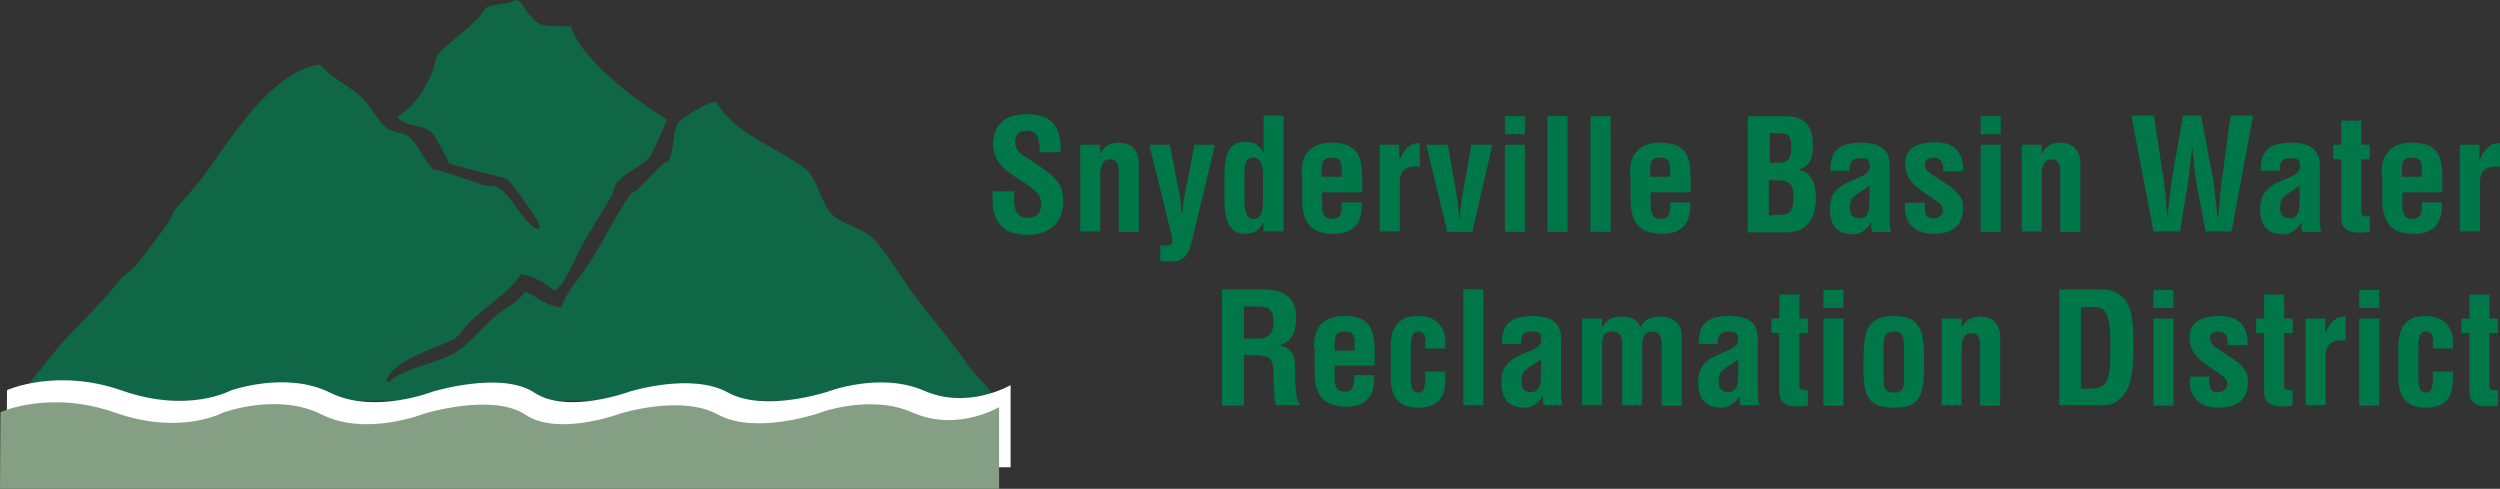<?xml version="1.0" encoding="utf-8"?>
<!-- Generator: Adobe Illustrator 26.4.1, SVG Export Plug-In . SVG Version: 6.00 Build 0)  -->
<svg version="1.1" id="Layer_1" xmlns="http://www.w3.org/2000/svg" xmlns:xlink="http://www.w3.org/1999/xlink" x="0px" y="0px"
	 viewBox="0 0 499.2 97.6" style="enable-background:new 0 0 499.2 97.6;" xml:space="preserve">
<rect x="0" y="0" width="499.2" height="97.6" fill="#333333" stroke="none"/>
<style type="text/css">
	.st0{fill-rule:evenodd;clip-rule:evenodd;fill:#0F6747;}
	.st1{fill-rule:evenodd;clip-rule:evenodd;fill:#FFFFFF;}
	.st2{fill-rule:evenodd;clip-rule:evenodd;fill:#859F84;}
	.st3{fill:#007748;}
</style>
<g>
	<g>
		<g>
			<g>
				<path class="st0" d="M102.8,0c0.6,0.1,0.5,0.1,0.9,0.3c1.3,1.3,2.3,3.7,4,4.4c1.1,0.7,5,0.5,6.3,0.6
					c2.1,6.7,13.4,15.1,19.2,18.6c-1,2.4-2.1,4.7-3.2,7.1c-1.6,2.3-5.2,3.3-6.9,5.6c-0.6,0.8-0.6,1.8-1.1,2.7
					c-1.8,3.1-3.9,6.4-5.7,9.5c-1.2,2-3.7,8.7-5.7,9.2c-1.4-1.3-4.3-3-6.6-3.3c-1.4,2.9-7.9,7.3-10.3,9.7c-1.1,1.1-2,2.9-3.4,3.5
					c-3.6,1.7-12.3,4.3-13.2,8.3c0.2,0,0.4,0,0.6,0c3.3-2.7,8.3-3.4,12.3-5.3c3.5-1.7,6.2-5.6,9.2-8c1.9-1.5,4.4-2.7,5.7-4.7
					c2.3,1.1,4.3,2.9,7.2,3.2c0.9-3.1,3.8-6,5.4-8.6c3-4.6,5.2-9.4,8.3-13.9c0.3-0.5,0.9-0.5,1.4-0.9c1.7-1.8,3.4-3.5,5.2-5.3
					c0.4-0.2,0.8-0.4,1.1-0.6c1.3-2.3,0.6-5.6,2-7.7c1.1-1.1,5.6-3.9,7.4-4.1c4.5,6.9,11.4,8.6,17.8,13.3c2.4,1.7,3.3,7.1,5.4,9.2
					c2,1.9,5.2,2.5,7.4,4.1c2.3,1.6,6.2,8,8,10.6c3.8,5.3,8.2,10.2,12,15.7c1.6,2.2,4.2,4,5.2,6.8c-65.4,0-130.8,0-196.1,0
					c0-0.2,0-0.4,0-0.6c3.9-2.7,7.2-8.3,10.6-11.8c3.6-3.8,7.3-7.4,10.6-11.5c1-1.3,2.7-2.2,3.7-3.5c2-2.7,4.1-5.3,6-8
					c0.6-0.8,0.8-1.9,1.4-2.7c2.3-2.6,4.9-5.4,6.9-8.3c4.7-6.7,12.8-19.4,22-20.7c2.2,2.4,5.2,3.9,7.7,5.9c2.1,1.7,3.5,4.7,5.4,6.5
					c1.3,1.2,3.5,1,4.9,2.1c1.6,1.3,3.3,5.4,4.9,6.5c0.6,0.1,1.1,0.2,1.7,0.3c2.5,0.9,5.6,1.8,8,2.7c1.1,0.4,2.1,0,3.1,0.6
					c2.9,1.5,4.6,7,8,8.3c0.2-0.5,0.1-0.3,0.3-0.6c-0.2-0.5-0.1-0.3-0.3-0.6c-0.4-1.3-5.3-8.1-6.3-8.9c-3.8-1-7.6-2-11.5-3
					c-0.4-1.1-2.7-5.4-3.4-6.2c-1.7-1.7-5.7-1.1-6.9-3.2c3.3-2.1,5.3-5.1,6.9-8.9c0.5-1.3,0.6-2.9,1.4-3.8C90.2,8,93.2,6,95.6,3.5
					c0.6-0.6,1-1.7,1.7-2.1C99.1,0.6,101.3,1.1,102.8,0z"/>
			</g>
		</g>
	</g>
</g>
<g>
	<g>
		<g>
			<g>
				<path class="st1" d="M1.4,77.9c0,0,9.9-4.5,23,0.1C37.6,82.6,46,78,46,78s11.1-4,19.9,0.4c8.8,4.4,20.5-0.2,20.5-0.2
					s13.7-4.2,20.3,0.2c6.6,4.4,19-0.2,19-0.2s12.4-3.9,19.7,0.2c7.3,4,19.9-0.2,19.9-0.2s10.4-4,19.2-0.2
					c8.8,3.9,17.3-1.1,17.3-1.1l0,16.4H1.3L1.4,77.9"/>
			</g>
		</g>
	</g>
</g>
<g>
	<g>
		<g>
			<g>
				<path class="st2" d="M0.1,82.3c0,0,9.8-4.5,22.9,0.1c13.1,4.6,21.5,0,21.5,0s11-4.1,19.8,0.4c8.8,4.4,20.4-0.2,20.4-0.2
					s13.6-4.2,20.2,0.2c6.6,4.4,18.9-0.2,18.9-0.2s12.3-3.9,19.6,0.2c7.3,4,19.8-0.2,19.8-0.2s10.3-4.1,19.1-0.2
					c8.8,3.9,17.2-1.1,17.2-1.1l0,16.4H0L0.1,82.3"/>
			</g>
		</g>
	</g>
</g>
<g>
	<path class="st3" d="M207.6,30.2c0-2.1-0.2-4.1-2.5-4.1c-1.4,0-2.4,0.6-2.4,2.2c0,1.8,1.1,2.4,2.5,3.3c1.4,0.9,4,2.6,5.2,3.8
		c1.5,1.4,1.9,2.8,1.9,4.8c0,4.4-2.9,6.7-7.1,6.7c-5.2,0-7-2.9-7-7v-1.7h4.3v1.4c-0.1,2.2,0.6,3.9,2.7,3.9c1.8,0,2.7-1,2.7-2.7
		c0-1.4-0.6-2.3-1.7-3.1c-2.2-1.8-5.1-3-6.8-5.3c-0.7-1-1.1-2.3-1.1-3.5c0-3.9,2.2-6.1,6.8-6.1c6.9,0,6.7,5.3,6.7,7.6H207.6z"/>
	<path class="st3" d="M219.7,30.7L219.7,30.7c1-2,2.7-2.2,3.7-2.2c2.3,0,4.1,1.3,4,4.4v13.4h-4V34.7c0-1.7-0.2-2.8-1.7-2.9
		c-1.5-0.1-2,1.4-2,3.2v11.2h-4V28.9h4V30.7z"/>
	<path class="st3" d="M233.6,28.9l1.8,9.2c0.3,1.5,0.4,3.1,0.6,4.6h0.1c0.1-1.5,0.3-3,0.6-4.5l1.8-9.3h4.1l-4.2,17.6
		c-1,3.9-1.1,6.4-6.7,5.6V49c0.6,0,2.4,0.3,2.4-0.8c0-0.6-0.2-1.6-0.4-2.2l-4.2-17.1H233.6z"/>
	<path class="st3" d="M252.2,44.4L252.2,44.4c-0.8,1.8-1.9,2.2-3.5,2.3c-3.4,0-4.1-3.1-4.2-5.9v-6.3c0.1-4.8,1.6-6.1,4.2-6.2
		c1.7,0,2.8,0.6,3.6,2.2h0.1c-0.1-0.5-0.1-1-0.1-1.5v-5.9h4v23.1h-4V44.4z M252.2,35.4c0.1-1.4,0-3.9-1.9-3.9
		c-1.9,0-1.7,1.6-1.8,3.4v5.8c0.1,1.7,0.5,3,1.8,3c1.3,0,1.9-1.1,1.9-3.1V35.4z"/>
	<path class="st3" d="M259.9,34.9c-0.2-4.1,1.9-6.4,5.9-6.4c5.6,0,6.2,2.9,6.2,7.6v2.3h-8V41c0,2.3,0.9,2.7,2.1,2.7
		c1.5,0,1.9-1.1,1.8-3.3h4c0.2,3.9-1.4,6.3-5.5,6.3c-4.6,0-6.5-2.2-6.4-7.3V34.9z M267.9,35.3v-1.5c0-1.8-0.5-2.3-2.1-2.3
		c-2,0-1.9,1.5-1.9,3.1v0.7H267.9z"/>
	<path class="st3" d="M279.4,32L279.4,32c0.6-1.3,1-2,1.6-2.5c1.1-1,1.9-0.9,2.5-0.9v4.7c-2.2-0.2-3.9,0.3-4,2.9v10h-4V28.9h3.9V32z
		"/>
	<path class="st3" d="M284.8,28.9h4.3l1.7,9.7c0.3,1.6,0.5,4.3,0.6,5.1h0.1c0.1-0.8,0.2-3.6,0.6-5.1l1.7-9.7h4.2l-4,17.4h-5
		L284.8,28.9z"/>
	<path class="st3" d="M300.5,26.8v-3.6h4v3.6H300.5z M300.5,46.3V28.9h4v17.4H300.5z"/>
	<path class="st3" d="M309,46.3V23.2h4v23.1H309z"/>
	<path class="st3" d="M317.6,46.3V23.2h4v23.1H317.6z"/>
	<path class="st3" d="M325.5,34.9c-0.2-4.1,1.9-6.4,5.9-6.4c5.6,0,6.2,2.9,6.2,7.6v2.3h-8V41c0,2.3,0.9,2.7,2.1,2.7
		c1.5,0,1.9-1.1,1.8-3.3h4c0.2,3.9-1.4,6.3-5.5,6.3c-4.6,0-6.5-2.2-6.4-7.3V34.9z M333.5,35.3v-1.5c0-1.8-0.5-2.3-2.1-2.3
		c-2,0-1.9,1.5-1.9,3.1v0.7H333.5z"/>
	<path class="st3" d="M349,46.3V23.2h7c1.8,0,3.7,0.1,4.9,1.7c1,1.3,1.1,2.6,1.1,4.2c0,2-0.4,4-2.8,4.8v0.1c2.4,0.3,3.4,2.4,3.4,5.4
		c0,1-0.1,1.9-0.3,2.8c-0.9,2.9-2.6,4.2-5.7,4.2H349z M354.1,32.5c1,0,2.4,0.1,3.1-0.8c0.4-0.6,0.5-1.4,0.5-2.5
		c0-1.7-0.4-2.6-2.3-2.6h-2v5.9H354.1z M354.2,42.9c0.9,0,1.8,0.1,2.6-0.2c1.2-0.5,1.3-2,1.3-3.2c0-2.5-0.5-3.5-3.2-3.5h-1.7v7
		H354.2z"/>
	<path class="st3" d="M373.9,46.3c-0.3-0.6-0.3-1.2-0.2-1.8h-0.1c-0.9,1.4-2.2,2.3-3.5,2.3c-3.2,0-4.7-1.6-4.7-5.2
		c0-4,2.8-4.9,5.9-6.2c1.7-0.7,2.3-1.5,2-2.9c-0.2-0.8-0.8-0.9-1.9-0.9c-1.8,0-2.1,1-2.1,2.5h-3.8c0-3.3,1-5.6,6.1-5.6
		c5.5,0,5.8,2.9,5.7,5.1v10.3c0,0.8,0.1,1.6,0.3,2.4H373.9z M373.3,37.1c-1,0.7-2.2,1.4-3.2,2.2c-0.6,0.5-0.7,1.4-0.7,2.1
		c0,1.3,0.4,2.2,1.9,2.2c2.4,0,1.9-3,2-4.7V37.1z"/>
	<path class="st3" d="M384.4,40.5c-0.3,3.2,0.9,3.1,1.8,3.1c1.1,0,1.9-0.8,1.7-1.9c-0.1-1-1.2-1.5-2-2.1l-2.2-1.5
		c-2-1.4-3.3-3-3.3-5.5c0-2.7,2.1-4.2,6-4.2c3.9,0,5.7,2,5.6,5.8h-4c0.1-1.9-0.5-2.7-1.9-2.7c-1,0-1.7,0.4-1.7,1.4
		c0,1,0.7,1.5,1.5,2l3.3,2.2c1,0.6,2.6,2.2,2.7,3.4c0.3,3-0.4,6.2-5.9,6.2c-2.1,0-6.1-0.9-5.6-6.2H384.4z"/>
	<path class="st3" d="M395.5,26.8v-3.6h4v3.6H395.5z M395.5,46.3V28.9h4v17.4H395.5z"/>
	<path class="st3" d="M407.7,30.7L407.7,30.7c1-2,2.7-2.2,3.7-2.2c2.3,0,4.1,1.3,4,4.4v13.4h-4V34.7c0-1.7-0.2-2.8-1.7-2.9
		c-1.5-0.1-2,1.4-2,3.2v11.2h-4V28.9h4V30.7z"/>
	<path class="st3" d="M441.8,35.1c0.4,2.3,0.6,5.3,1,8.2h0.1c0.1-0.6,0.1-1.1,0.2-1.7c0.2-2,0.3-3.9,0.6-5.9l1.7-12.6h4.5l-4.3,23.1
		h-5.2l-1.7-9.1c-0.5-2.4-0.6-4.9-0.9-7.4h-0.1c-0.3,2.5-0.5,4.9-0.9,7.4l-1.5,9.1H430l-4.4-23.1h4.5l1.9,12.6
		c0.3,2,0.5,3.9,0.6,5.9c0.1,0.6,0.1,1.1,0.1,1.7h0.1c0.3-3,0.6-5.9,1-8.2l2.1-12h3.6L441.8,35.1z"/>
	<path class="st3" d="M459.8,46.3c-0.3-0.6-0.3-1.2-0.2-1.8h-0.1c-0.9,1.4-2.2,2.3-3.5,2.3c-3.2,0-4.7-1.6-4.7-5.2
		c0-4,2.8-4.9,5.9-6.2c1.7-0.7,2.3-1.5,2-2.9c-0.2-0.8-0.8-0.9-1.9-0.9c-1.8,0-2.1,1-2.1,2.5h-3.8c0-3.3,1-5.6,6.1-5.6
		c5.5,0,5.8,2.9,5.7,5.1v10.3c0,0.8,0.1,1.6,0.3,2.4H459.8z M459.2,37.1c-1,0.7-2.2,1.4-3.2,2.2c-0.6,0.5-0.7,1.4-0.7,2.1
		c0,1.3,0.4,2.2,1.9,2.2c2.4,0,1.9-3,2-4.7V37.1z"/>
	<path class="st3" d="M473.2,46.3c-2.4,0.3-5.7,0.5-5.7-2.7V31.8h-1.6v-2.9h1.6v-4.8h4v4.8h1.7v2.9h-1.7v10.8
		c0.1,0.7,1.2,0.6,1.7,0.6V46.3z"/>
	<path class="st3" d="M475.6,34.9c-0.2-4.1,1.9-6.4,5.9-6.4c5.6,0,6.2,2.9,6.2,7.6v2.3h-8V41c0,2.3,0.9,2.7,2.1,2.7
		c1.5,0,1.9-1.1,1.8-3.3h4c0.2,3.9-1.4,6.3-5.5,6.3c-4.6,0-6.5-2.2-6.4-7.3V34.9z M483.6,35.3v-1.5c0-1.8-0.5-2.3-2.1-2.3
		c-2,0-1.9,1.5-1.9,3.1v0.7H483.6z"/>
	<path class="st3" d="M495.1,32L495.1,32c0.6-1.3,1-2,1.6-2.5c1.1-1,1.9-0.9,2.5-0.9v4.7c-2.2-0.2-3.9,0.3-4,2.9v10h-4V28.9h3.9V32z
		"/>
	<path class="st3" d="M248.4,71v10H244V57.8h8.2c3.7,0,6.6,1.3,6.6,5.5c0,2.5-0.6,5.2-3.5,5.6V69c2.6,0.3,3.3,2,3.3,4.2
		c0,1-0.1,6.6,0.9,7.3v0.4h-4.7c-0.5-1.5-0.4-4.3-0.5-5.9c0-1.4,0-3.4-1.5-3.8c-1.2-0.3-2.4-0.3-3.7-0.3H248.4z M248.4,67.6h3.4
		c1.4-0.1,2.5-1,2.5-3.3c0-2.6-1.1-3-2.7-3.1h-3.2V67.6z"/>
	<path class="st3" d="M262.4,69.5c-0.2-4.1,1.9-6.4,5.9-6.4c5.6,0,6.2,2.9,6.2,7.6v2.3h-8v2.5c0,2.3,0.9,2.7,2.1,2.7
		c1.5,0,1.9-1.1,1.8-3.3h4c0.2,3.9-1.4,6.3-5.5,6.3c-4.6,0-6.5-2.2-6.4-7.3V69.5z M270.5,70v-1.5c0-1.8-0.5-2.3-2.1-2.3
		c-2,0-1.9,1.5-1.9,3.1V70H270.5z"/>
	<path class="st3" d="M284.6,69.6v-1.9c-0.1-1-0.5-1.5-1.4-1.5c-1.5,0-1.5,1.8-1.5,3.9v4.1c-0.1,3.4,0.3,4,1.5,4.2
		c1.2,0,1.3-1.2,1.4-2.6v-1.6h4v1.6c0,3.6-1.5,5.6-5.5,5.6c-3.5,0-5.6-1.9-5.4-6.5v-5.6c0-4.9,2.4-6.2,5.4-6.2c4,0,5.5,2.5,5.5,5.1
		v1.4H284.6z"/>
	<path class="st3" d="M292.2,80.9V57.8h4v23.1H292.2z"/>
	<path class="st3" d="M308.3,80.9c-0.3-0.6-0.3-1.2-0.2-1.8H308c-0.9,1.5-2.2,2.3-3.5,2.3c-3.2,0-4.7-1.6-4.7-5.2
		c0-4,2.8-4.9,5.9-6.2c1.7-0.7,2.3-1.5,2-2.9c-0.2-0.8-0.8-0.9-1.9-0.9c-1.8,0-2.1,1-2.1,2.5h-3.8c0-3.3,1-5.6,6.1-5.6
		c5.5,0,5.8,2.9,5.7,5.1v10.3c0,0.8,0.1,1.6,0.3,2.4H308.3z M307.7,71.8c-1,0.7-2.2,1.4-3.2,2.2c-0.6,0.5-0.7,1.4-0.7,2.1
		c0,1.3,0.4,2.2,1.9,2.2c2.4,0,1.9-3,2-4.7V71.8z"/>
	<path class="st3" d="M319.9,65.4L319.9,65.4c1-1.9,2.6-2.2,3.9-2.2c1.5,0,3.5,0.6,3.7,2.2c0.8-1.5,2.1-2.2,4-2.2
		c3,0,4.3,1.8,4.3,3.7v14.1h-4V69.2c0-1.6-0.2-3.1-1.9-3c-1.7,0.1-2,1.3-2,3.3v11.4h-4V69c0-1.5-0.1-2.8-2-2.8c-1.9,0-2,1.4-2,3.3
		v11.4h-4V63.6h4V65.4z"/>
	<path class="st3" d="M347.6,80.9c-0.3-0.6-0.3-1.2-0.2-1.8h-0.1c-0.9,1.5-2.2,2.3-3.5,2.3c-3.2,0-4.7-1.6-4.7-5.2
		c0-4,2.8-4.9,5.9-6.2c1.7-0.7,2.3-1.5,2-2.9c-0.2-0.8-0.8-0.9-1.9-0.9c-1.8,0-2.1,1-2.1,2.5h-3.8c0-3.3,1-5.6,6.1-5.6
		c5.5,0,5.8,2.9,5.7,5.1v10.3c0,0.8,0.1,1.6,0.3,2.4H347.6z M347.1,71.8c-1,0.7-2.2,1.4-3.2,2.2c-0.6,0.5-0.7,1.4-0.7,2.1
		c0,1.3,0.4,2.2,1.9,2.2c2.4,0,1.9-3,2-4.7V71.8z"/>
	<path class="st3" d="M361,81c-2.4,0.3-5.7,0.5-5.7-2.7V66.5h-1.6v-2.9h1.6v-4.8h4v4.8h1.7v2.9h-1.7v10.8c0.1,0.7,1.2,0.6,1.7,0.6
		V81z"/>
	<path class="st3" d="M364.1,61.5v-3.6h4v3.6H364.1z M364.1,80.9V63.6h4v17.4H364.1z"/>
	<path class="st3" d="M372.1,72.9c0-5.9,0.1-9.8,6.1-9.8c5.9,0,6,3.8,6,9.8c0,6-0.8,8.6-6,8.5C372.9,81.5,372,78.9,372.1,72.9z
		 M376.1,75.3c0,2.1,0.2,3.1,2.1,3.1c1.8,0,2-0.9,2-3.1v-5.8c0-1.6,0-3.3-2-3.3c-2.1,0-2.1,1.7-2.1,3.3V75.3z"/>
	<path class="st3" d="M391.7,65.4L391.7,65.4c1-2,2.7-2.2,3.7-2.2c2.3,0,4.1,1.3,4,4.4v13.4h-4V69.4c0-1.7-0.2-2.8-1.7-2.9
		c-1.5-0.1-2,1.4-2,3.2v11.2h-4V63.6h4V65.4z"/>
	<path class="st3" d="M411.2,80.9V57.8h9c1,0,3.1,0.5,4.5,2.6c1,1.6,1.3,4.2,1.3,8c0,4.6,0,9.8-3.5,11.9c-1,0.6-2.1,0.6-3.2,0.6
		H411.2z M417.3,77.6c3.9,0,4.1-2,4.1-8.7c0-5.5-0.6-7.6-3.1-7.6h-2.8v16.3H417.3z"/>
	<path class="st3" d="M430,61.5v-3.6h4v3.6H430z M430,80.9V63.6h4v17.4H430z"/>
	<path class="st3" d="M441.2,75.2c-0.3,3.2,0.9,3.1,1.8,3.1c1.1,0,1.9-0.8,1.7-1.9c-0.1-1-1.2-1.5-2-2.1l-2.2-1.5
		c-2-1.4-3.3-3-3.3-5.5c0-2.7,2.1-4.2,6-4.2c3.9,0,5.7,2,5.6,5.8h-4c0.1-1.9-0.5-2.7-1.8-2.7c-1,0-1.7,0.4-1.7,1.4
		c0,1,0.7,1.5,1.5,2l3.3,2.2c1,0.6,2.6,2.2,2.7,3.4c0.3,3-0.4,6.2-5.9,6.2c-2.1,0-6.1-0.9-5.6-6.2H441.2z"/>
	<path class="st3" d="M457.8,81c-2.4,0.3-5.7,0.5-5.7-2.7V66.5h-1.6v-2.9h1.6v-4.8h4v4.8h1.7v2.9h-1.7v10.8c0.1,0.7,1.2,0.6,1.7,0.6
		V81z"/>
	<path class="st3" d="M464.3,66.6L464.3,66.6c0.6-1.3,1-2,1.6-2.5c1.1-1,1.9-0.9,2.5-0.9V68c-2.2-0.2-3.9,0.3-4,2.9v10h-4V63.6h3.9
		V66.6z"/>
	<path class="st3" d="M471.1,61.5v-3.6h4v3.6H471.1z M471.1,80.9V63.6h4v17.4H471.1z"/>
	<path class="st3" d="M485.8,69.6v-1.9c-0.1-1-0.5-1.5-1.4-1.5c-1.5,0-1.5,1.8-1.5,3.9v4.1c-0.1,3.4,0.3,4,1.5,4.2
		c1.2,0,1.3-1.2,1.4-2.6v-1.6h4v1.6c0,3.6-1.5,5.6-5.5,5.6c-3.5,0-5.6-1.9-5.4-6.5v-5.6c0-4.9,2.4-6.2,5.4-6.2c4,0,5.5,2.5,5.5,5.1
		v1.4H485.8z"/>
	<path class="st3" d="M498.8,81c-2.4,0.3-5.7,0.5-5.7-2.7V66.5h-1.6v-2.9h1.6v-4.8h4v4.8h1.7v2.9h-1.7v10.8c0.1,0.7,1.2,0.6,1.7,0.6
		V81z"/>
</g>
</svg>
